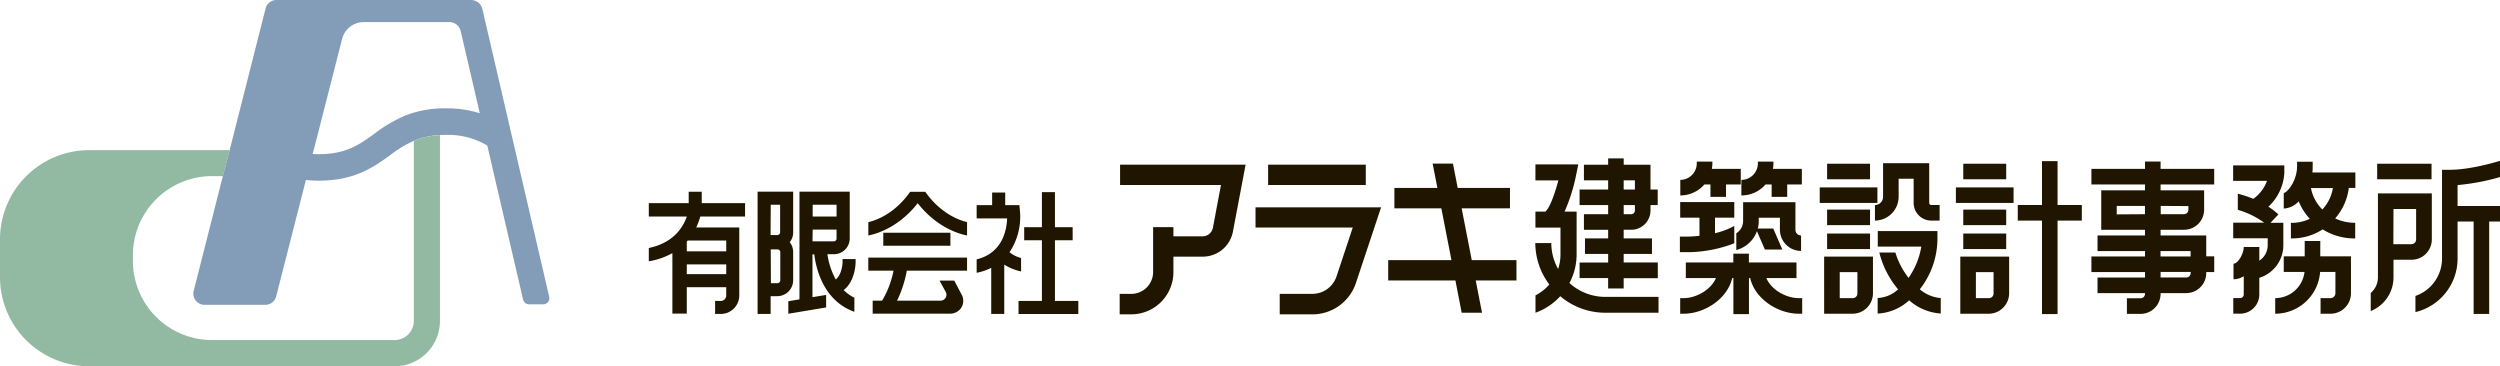 <svg xmlns="http://www.w3.org/2000/svg" viewBox="0 0 732.58 107.33"><defs><style>.cls-1{fill:#201600;}.cls-2{fill:#839cb7;}.cls-3{fill:#92b9a2;}</style></defs><title>アセット 60</title><g id="レイヤー_2-2"><path class="cls-1" d="M205.63 56.18h-3.82v3.35h-11.69v3.92h11.14c-1 2.92-3.73 7.69-11.14 9.22v3.9a21 21 0 0 0 6.91-2.4v17.73h4.22v-7.75h11.56v2.43a1.61 1.61 0 0 1-1.61 1.61h-1.65v3.81h1.65a5.43 5.43 0 0 0 5.43-5.43v-19.91h-12.63a18.47 18.47 0 0 0 1.2-3.2h13.13v-3.93h-12.7zm-4.12 14.31h11.3v3.16h-11.56v-2.86zm-.26 9.84v-2.85h11.56v2.85zM232.42 82.12v-8.25a4.58 4.58 0 0 0-1-2.9 4.54 4.54 0 0 0 1-2.9v-11.91h-10.42v35.84h3.82v-5.21h1.9a4.67 4.67 0 0 0 4.7-4.67zm-6.57-22.12h2.75v8.08a.8.8 0 0 1-.8.8h-2zm0 13.08h2a.8.8 0 0 1 .8.8v8.25a.85.85 0 0 1-.85.85h-1.9zM246.9 76.89s-.1 3.49-2 5a21.72 21.72 0 0 1-2.44-7.4h1.86a4.62 4.62 0 0 0 4.68-4.58v-13.75h-14.73v31.56l-3.27.55v3.67l11.08-1.85v-3.67l-4 .66v-12.55h.53c.49 4.08 2.63 13.58 11.75 16.84v-4.12a12 12 0 0 1-3.13-2.25c3.39-2.64 3.49-7.81 3.49-8.09v-1h-3.82zm-1.76-16.89v3.46h-7v-3.46zm-7 7.28h7v2.64a.8.8 0 0 1-.8.8h-6.25zM258.83 68.19h19.67v3.82h-19.67zM254.44 79.31h7.39a26.92 26.92 0 0 1-3.35 8.79h-2.76v3.82h22.59a4 4 0 0 0 3.09-1.37 3.76 3.76 0 0 0 .44-4.13l-2.21-4.19h-4.3l1.8 3.33a1.72 1.72 0 0 1-1.52 2.54h-12.74a34.28 34.28 0 0 0 2.86-8.79h17.65v-3.82h-28.94zM271.14 56.21h-4.44c-4.61 6.57-10.19 8.41-12.25 8.89v3.9c1.69-.3 8.65-2 14.47-9.46 5.81 7.45 12.76 9.16 14.46 9.46v-3.91c-2.04-.48-7.64-2.34-12.24-8.88zM309.13 70.4h5.19v-3.82h-5.19v-10.27h-3.82v10.27h-5.19v3.82h5.19v17.79h-6.85v3.82h17.52v-3.82h-6.85v-17.79zM299.21 79.54v-3.94a8.8 8.8 0 0 1-3.39-1.69 18.69 18.69 0 0 0 3.06-12.07l-.17-1.72h-4.15v-3.71h-3.83v3.71h-4.54v3.88h8.93c-.11 3.26-1.29 10.15-8.93 12v3.94a17 17 0 0 0 4.27-1.44v13.5h3.82v-14.46a15.13 15.13 0 0 0 4.93 2zM328.22 54.21h29.56l-2.36 12.54a3.08 3.08 0 0 1-3 2.5h-8.57v-2.69h-5.95v13.16a6.4 6.4 0 0 1-6.39 6.39h-3.41v6h3.41a12.36 12.36 0 0 0 12.34-12.35v-4.55h8.57a9 9 0 0 0 8.87-7.36l3.71-19.59h-36.78zM371.6 48.26h28.62v5.96h-28.62zM367.91 66.68h28.49l-4.76 14.32a7.47 7.47 0 0 1-7.1 5.11h-9.54v6h9.58a13.41 13.41 0 0 0 12.75-9.19l7.37-22.16h-36.79zM428.31 61.04h14.16v-5.96h-15.32l-1.39-7.14h-5.95l1.39 7.14h-12.6v5.96h13.76l2.96 15.18h-18.53v5.96h19.69l1.84 9.46h5.96l-1.85-9.46h11.94v-5.96h-13.1l-2.96-15.18zM459.9 82.94a17.94 17.94 0 0 0 2.1-8.35v-12.59h-3.53a50.68 50.68 0 0 0 3.44-11l.58-2.82h-12.56v4.69h6.72c-1.08 4.11-2.63 8.23-3.72 9l.07.13h-3.07v4.69h7.34v7.92a13.36 13.36 0 0 1-.69 4.21 15.65 15.65 0 0 1-2-7.6h-4.69a20.3 20.3 0 0 0 4.11 12.14 13.38 13.38 0 0 1-4.05 3.19v5.09a18.24 18.24 0 0 0 7.26-4.84 20.37 20.37 0 0 0 13.19 4.84h15.6v-4.64h-15.62a15.68 15.68 0 0 1-10.48-4.06zM471.23 84.52h4.56v-3h10v-4.6h-10v-2.51h8.29v-4.56h-8.29v-2.52h2.21a5.65 5.65 0 0 0 5.65-5.65v-1.59h2.11v-4.56h-2.11v-7.25h-7.85v-1.86h-4.56v1.86h-7.1v4.56h7.1v2.69h-8.37v4.56h8.37v2.68h-7.1v4.56h7.1v2.52h-6.79v4.56h6.79v2.51h-8.37v4.56h8.37zm4.56-31.68h3.29v2.69h-3.29zm0 7.25h3.29v1.59a1.09 1.09 0 0 1-1.08 1.09h-2.2zM499.44 54.05h1.78v3.63h4.56v-3.63h4.32v-4.56h-8.47a9.66 9.66 0 0 0 .15-1.62v-.52h-4.57v.52a4.84 4.84 0 0 1-4.83 4.84v4.56a9.34 9.34 0 0 0 7.06-3.22zM517.37 54.05h1.78v3.63h4.56v-3.63h4.29v-4.56h-8.48a8.72 8.72 0 0 0 .15-1.62v-.52h-4.56v.52a4.84 4.84 0 0 1-4.83 4.84v4.56a9.36 9.36 0 0 0 7.09-3.22zM494.9 73.9a38.86 38.86 0 0 0 13.3-2.61v-5.09a21.12 21.12 0 0 1-5.65 2.13v-4.55h5.65v-4.56h-15.85v4.56h5.65v5.32c-2 .22-3.41.23-3.47.23h-2.27v4.56h2.65zM527.77 73.53v-4.53a1.65 1.65 0 0 1-1.65-1.65v-8.1h-15.33v5.5a4.22 4.22 0 0 1-2 3.6v4.92a8.84 8.84 0 0 0 6.05-5.52l2.33 5.38h5.12l-2.67-6.16h-4.53a8.55 8.55 0 0 0 .28-2.22v-.94h6.2v3.54a6.22 6.22 0 0 0 6.2 6.18zM517.6 81.48h8.83v-4.56h-13.95v-2.58h-4.56v2.58h-13.92v4.56h8.83c-1.42 3.41-5.77 5.88-9.48 5.88h-1v4.57h1c6.11 0 12.86-4.34 14.24-10.45h.35v10.57h4.56v-10.57h.36c1.38 6.11 8.13 10.45 14.24 10.45h1v-4.57h-1c-3.74 0-8.1-2.47-9.5-5.88zM535.4 47.97h12.58v4.56h-12.58zM533.24 54.91h16.9v4.56h-16.9zM535.4 61.42h12.58v4.56h-12.58zM535.4 68.43h12.58v4.56h-12.58zM534.53 91.93h8.37a6 6 0 0 0 5.94-5.93v-10.81h-14.31zm4.57-12.18h5.18v6.25a1.37 1.37 0 0 1-1.38 1.37h-3.8zM575.3 47.97h12.58v4.56h-12.58zM573.14 54.91h16.9v4.56h-16.9zM575.3 61.42h12.58v4.56h-12.58zM575.3 68.43h12.58v4.56h-12.58zM574.43 91.93h8.37a6 6 0 0 0 5.94-5.93v-10.81h-14.31zm4.57-12.18h5.18v6.25a1.37 1.37 0 0 1-1.38 1.37h-3.8zM696.59 47.97h15.93v4.56h-15.93zM712.6 70.17v-13.49h-15.79v24.61a6 6 0 0 1-2.11 4.56v5.3a10.64 10.64 0 0 0 6.67-9.86v-5.18h5.3a5.94 5.94 0 0 0 5.93-5.94zm-11.23-8.93h6.63v8.93a1.37 1.37 0 0 1-1.37 1.38h-5.3zM556.36 57.69v-5.31h4.4v7.09a5.18 5.18 0 0 0 5.17 5.17h2.44v-4.56h-2.44a.61.61 0 0 1-.61-.61v-11.65h-13.52v9.87a2.39 2.39 0 0 1-2.38 2.39v4.56a7 7 0 0 0 6.94-6.95zM567.73 70v-2.29h-17.48v4.56h12.75a22.17 22.17 0 0 1-3.73 9.15 22.72 22.72 0 0 1-3.86-7.42h-4.71a26.73 26.73 0 0 0 5.51 10.79 9.36 9.36 0 0 1-6 2.53v4.57a14.75 14.75 0 0 0 9.23-3.89 15.44 15.44 0 0 0 9.26 3.87v-4.53a10.83 10.83 0 0 1-6.14-2.56 24.1 24.1 0 0 0 5.17-14.78zM602.93 47.21h-4.56v12.87h-7.1v4.56h7.1v27.39h4.56v-27.39h7.11v-4.56h-7.11v-12.87zM646.5 69h-13.38v-1.67h6.88a5.88 5.88 0 0 0 5.88-5.87v-5.68h-12.76v-1.73h15.71v-4.56h-15.71v-2.16h-4.56v2.16h-15.71v4.56h15.71v1.73h-12.83v11.55h12.83v1.67h-13.92v4.57h13.92v1.59h-15.71v4.57h15.71v1.59h-13.92v4.57h13.92v.21a1.31 1.31 0 0 1-1.31 1.31h-4v4.57h4a5.88 5.88 0 0 0 5.87-5.88v-.21h7.51a5.88 5.88 0 0 0 5.87-5.89v-.28h2.34v-4.61h-2.34zm-5.23-8.61v1.12a1.31 1.31 0 0 1-1.27 1.26h-6.84v-2.43zm-21 2.43v-2.48h8.27v2.43zm12.83 10.75h8.82v1.59h-8.82zm8.84 6.43a1.31 1.31 0 0 1-1.31 1.31h-7.51v-1.63h8.82zM669.09 71.91v-6.63h-3.75l2.3-2.45a20.84 20.84 0 0 0-2.93-2.26 14.6 14.6 0 0 0 4.67-9.82v-2.28h-15v4.53h9.92a11.17 11.17 0 0 1-4 5.27 31.82 31.82 0 0 0-4.55-1.5v4.72a24.46 24.46 0 0 1 7.72 3.76h-9.07v4.57h10.11v2.06a5.36 5.36 0 0 1-2.46 4.5v-4h-4.56c0 2.06-1.76 4.9-3 4.9v4.56a5.64 5.64 0 0 0 3-.91v5.35a1.07 1.07 0 0 1-1.07 1.07h-2v4.57h2a5.64 5.64 0 0 0 5.63-5.64v-4.87a10 10 0 0 0 7.04-9.5zM679.92 70.63h-4.57v4.48h-6.14v4.57h6.09a8.66 8.66 0 0 1-8.59 7.68v4.57a13.22 13.22 0 0 0 13.16-12.25h4.48v6.26a1.43 1.43 0 0 1-1.43 1.42h-2.92v4.57h2.91a6 6 0 0 0 6-6v-10.82h-9zM677.69 48.63v-1.24h-4.57v1.24c0 4.54-3 7.88-3.91 7.92v4.56a6.42 6.42 0 0 0 4.39-2.11 16.8 16.8 0 0 0 3.24 5.11 12 12 0 0 1-5.22 1.19h-.31v4.57h.31a16.64 16.64 0 0 0 9-2.65 17.56 17.56 0 0 0 9.22 2.65h.31v-4.59h-.31a13.16 13.16 0 0 1-5.56-1.28 16.74 16.74 0 0 0 4-8.93h1.92v-4.53h-12.6a15.2 15.2 0 0 0 .09-1.91zm2.83 12.76a12.08 12.08 0 0 1-3.34-6.29h6.44a12.12 12.12 0 0 1-3.1 6.29zM732.58 51.88v-4.75c-2.12.64-9.06 2.62-14.71 2.62h-2.28v26.05a11.58 11.58 0 0 1-7.79 10.92v4.74a16.14 16.14 0 0 0 12.35-15.66v-10.88h4.7v27.08h4.56v-27.08h3.17v-4.56h-12.43v-6.13a64.28 64.28 0 0 0 12.43-2.35z"/><path class="cls-2" d="M141.35 2.65a3.42 3.42 0 0 0-3.35-2.65h-57a3.28 3.28 0 0 0-3.17 2.47l-10.46 41.23-2 7.64-8.61 33.91a3.27 3.27 0 0 0 3.17 4.07h17.83a3.26 3.26 0 0 0 3.17-2.48l8.71-34.1c1.18.11 2.4.2 3.73.2 10.57 0 16.07-3.95 20.91-7.44a33.6 33.6 0 0 1 7.59-4.5 24.09 24.09 0 0 1 8.78-1.47 22.3 22.3 0 0 1 12.14 3.13l.24 1 1.52 6.58 8.73 37.54a1.83 1.83 0 0 0 1.77 1.4h4.12a1.82 1.82 0 0 0 1.77-2.18zm-10.7 29.09a31.72 31.72 0 0 0-11.58 2 40.36 40.36 0 0 0-9.34 5.44c-4.45 3.2-8.3 6-16.36 6-.63 0-1.19 0-1.77-.08l.4-1.4 8.25-32.3a6.55 6.55 0 0 1 6.35-4.93h25.11a3.42 3.42 0 0 1 3.29 2.64l5.59 24.07a32.22 32.22 0 0 0-9.94-1.44z"/><path class="cls-3" d="M121.87 41l-.6.27v52.73a5.65 5.65 0 0 1-5.65 5.65h-53.49a23.2 23.2 0 0 1-23.19-23.2v-1.64a23.19 23.19 0 0 1 23.19-23.2h3.22l.06-.27 1.89-7.34h-41.17a26.13 26.13 0 0 0-26.13 26.1v11.1a26.13 26.13 0 0 0 26.13 26.13h89.5a13.29 13.29 0 0 0 13.29-13.33v-54.4a23.23 23.23 0 0 0-7.05 1.4z"/></g></svg>